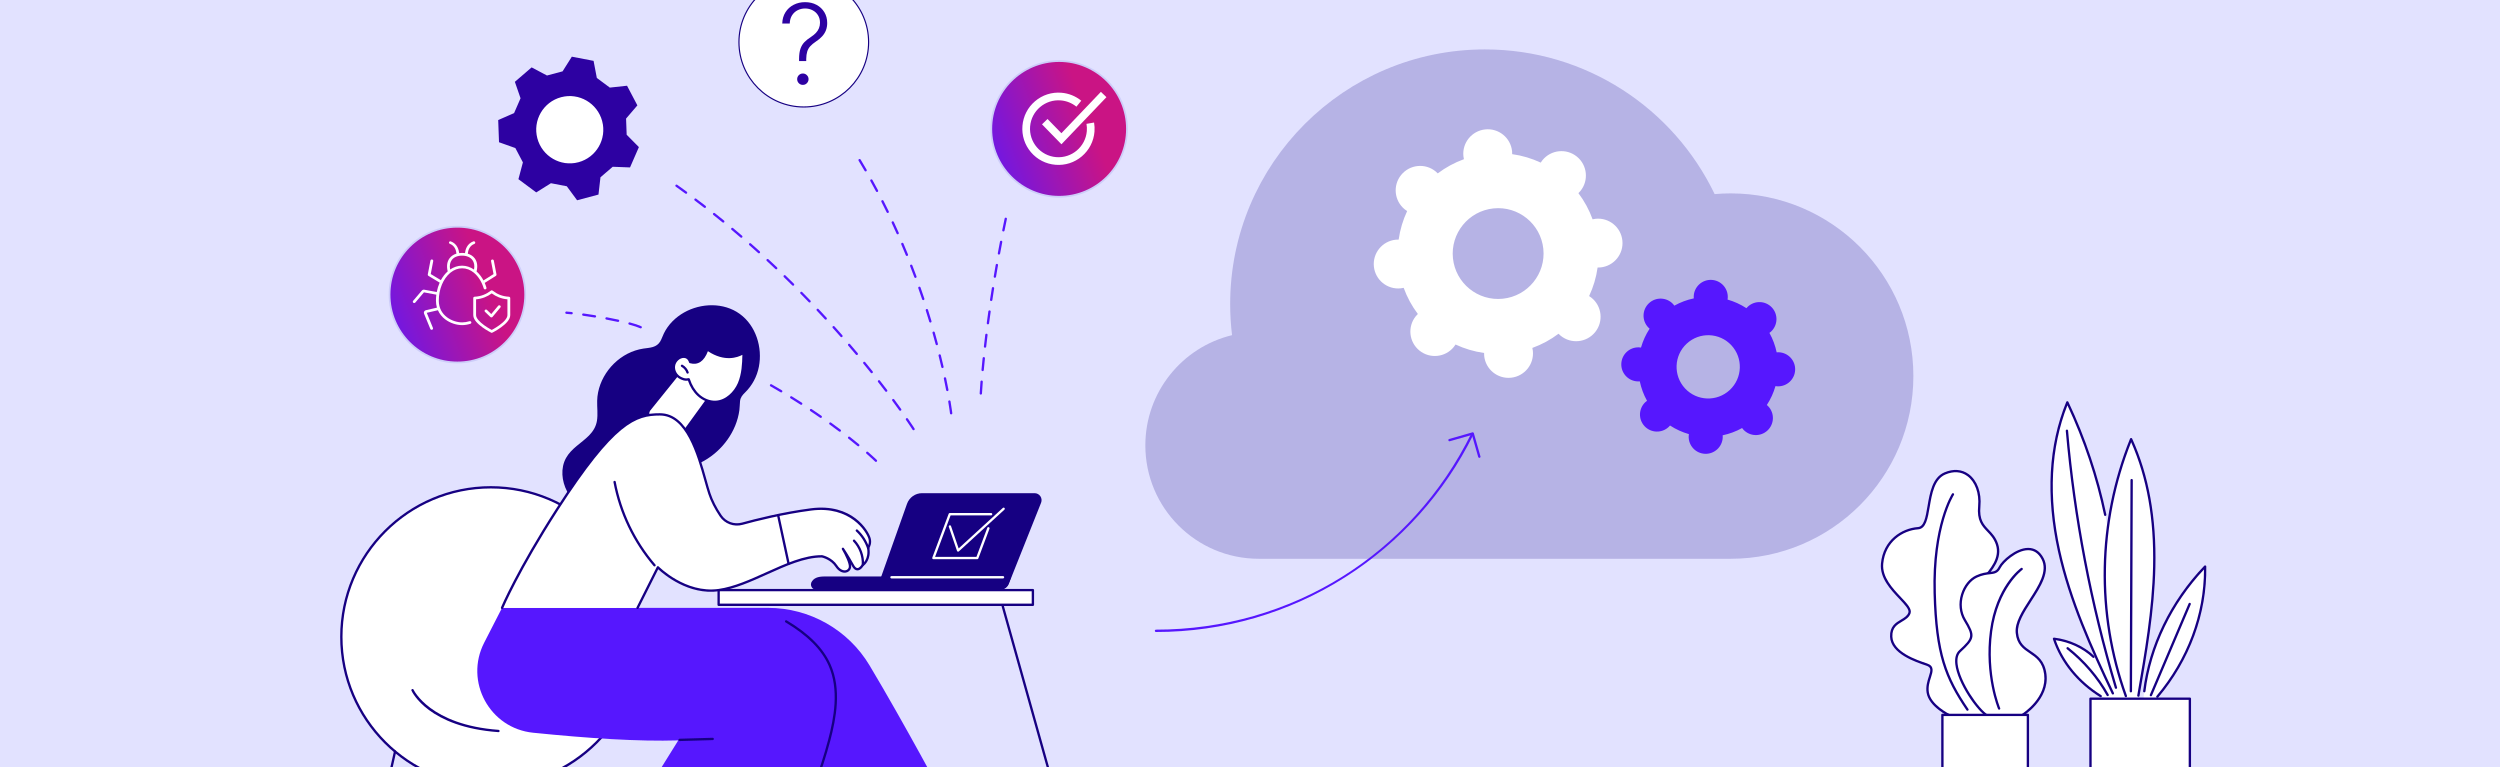 <svg width="860" height="264" viewBox="0 0 860 264" fill="none" xmlns="http://www.w3.org/2000/svg">
<rect width="860" height="264" fill="#E2E2FF"/>
<g clip-path="url(#clip0_144_668)">
<path d="M343.772 202.858H280.811C280.439 202.858 280.066 202.761 279.759 202.55C279.038 202.057 278.787 201.17 279.075 200.409C279.815 198.851 281.353 198.305 283.62 198.305H347.905L347.071 200.571C346.557 201.947 345.242 202.858 343.772 202.858Z" fill="#160082"/>
<path d="M344.129 202.858C345.388 202.858 346.521 202.089 346.986 200.919L358.133 172.948C358.428 172.208 358.335 171.366 357.89 170.706C357.441 170.047 356.696 169.65 355.895 169.65H317.197C314.866 169.65 312.786 171.119 312.009 173.317L301.546 202.862H344.129V202.858Z" fill="#160082"/>
<path d="M345.035 198.984H306.67C306.447 198.984 306.265 198.802 306.265 198.58C306.265 198.357 306.447 198.175 306.67 198.175H345.035C345.258 198.175 345.44 198.357 345.44 198.58C345.44 198.802 345.258 198.984 345.035 198.984Z" fill="white"/>
<path d="M336.167 192.372H321.083C320.949 192.372 320.828 192.307 320.751 192.198C320.674 192.088 320.658 191.951 320.706 191.825L326.34 176.741C326.401 176.583 326.551 176.478 326.721 176.478H340.943C341.166 176.478 341.348 176.66 341.348 176.883C341.348 177.105 341.166 177.287 340.943 177.287H327.004L321.67 191.562H335.892L339.62 181.59C339.697 181.379 339.931 181.274 340.142 181.351C340.352 181.428 340.458 181.663 340.381 181.873L336.556 192.109C336.495 192.266 336.345 192.372 336.175 192.372H336.167Z" fill="white"/>
<path d="M329.595 189.781C329.562 189.781 329.526 189.781 329.494 189.769C329.36 189.737 329.255 189.636 329.21 189.506L326.389 181.233C326.316 181.023 326.43 180.792 326.64 180.719C326.851 180.647 327.081 180.76 327.154 180.97L329.773 188.656L344.979 174.721C345.145 174.572 345.4 174.584 345.55 174.746C345.699 174.912 345.691 175.167 345.525 175.316L329.862 189.668C329.785 189.737 329.688 189.773 329.587 189.773L329.595 189.781Z" fill="white"/>
<path d="M168.851 270.492C197.256 270.492 220.282 247.467 220.282 219.063C220.282 190.66 197.256 167.635 168.851 167.635C140.447 167.635 117.421 190.66 117.421 219.063C117.421 247.467 140.447 270.492 168.851 270.492Z" fill="white"/>
<path d="M168.852 270.897C140.269 270.897 117.017 247.645 117.017 219.063C117.017 190.482 140.269 167.23 168.852 167.23C197.435 167.23 220.687 190.482 220.687 219.063C220.687 247.645 197.435 270.897 168.852 270.897ZM168.852 168.035C140.714 168.035 117.826 190.927 117.826 219.059C117.826 247.192 140.718 270.083 168.852 270.083C196.985 270.083 219.878 247.192 219.878 219.059C219.878 190.927 196.985 168.035 168.852 168.035Z" fill="#160082"/>
<path d="M171.466 251.863C171.466 251.863 171.445 251.863 171.437 251.863C147.424 250.122 141.774 238.09 141.543 237.58C141.45 237.377 141.543 237.139 141.745 237.045C141.948 236.952 142.187 237.045 142.28 237.248C142.332 237.369 148.007 249.353 171.494 251.057C171.717 251.073 171.882 251.268 171.87 251.49C171.854 251.705 171.676 251.867 171.466 251.867V251.863Z" fill="#160082"/>
<path d="M121.545 322.815C121.517 322.815 121.485 322.815 121.456 322.807C121.238 322.758 121.1 322.54 121.149 322.321L135.501 258.459C135.549 258.241 135.768 258.107 135.982 258.152C136.201 258.2 136.339 258.419 136.29 258.637L121.938 322.499C121.897 322.685 121.727 322.815 121.545 322.815Z" fill="#160082"/>
<path d="M376.908 322.981C376.73 322.981 376.568 322.863 376.52 322.685L344.557 208.645C344.497 208.431 344.622 208.208 344.837 208.148C345.051 208.087 345.274 208.212 345.334 208.427L377.297 322.467C377.358 322.681 377.232 322.904 377.018 322.965C376.981 322.977 376.945 322.981 376.908 322.981Z" fill="#160082"/>
<path d="M355.311 203H247.209V208.055H355.311V203Z" fill="white"/>
<path d="M355.316 208.459H247.213C246.991 208.459 246.809 208.277 246.809 208.054V202.999C246.809 202.777 246.991 202.595 247.213 202.595H355.316C355.538 202.595 355.72 202.777 355.72 202.999V208.054C355.72 208.277 355.538 208.459 355.316 208.459ZM247.614 207.65H354.907V203.404H247.614V207.65Z" fill="#160082"/>
<path d="M195.051 168.99C197.022 172.779 200.572 175.422 204.344 177.251C206.38 178.238 208.517 179.028 210.682 179.683C213.038 180.396 215.47 180.926 217.939 180.934C222.201 180.95 226.297 179.307 229.563 176.599C234.396 172.584 236.833 166.724 237.258 160.645C244.219 158.565 250.132 153.182 252.893 146.467C253.605 144.731 254.107 142.902 254.354 141.04C254.487 140.028 254.467 139.012 254.572 138C254.702 136.742 255.378 135.92 256.256 135.066C258.753 132.626 260.388 129.582 261.056 126.15C262.351 119.541 260.044 112.001 254.463 107.974C248.91 103.963 241.123 104.21 235.295 107.512C232.36 109.176 229.875 111.62 228.386 114.668C227.936 115.587 227.637 116.582 227.111 117.465C226.528 118.44 225.662 119.047 224.577 119.371C223.513 119.687 222.391 119.755 221.299 119.917C220.343 120.063 219.4 120.29 218.482 120.593C211.204 122.977 205.615 130.153 205.425 137.855C205.368 140.15 205.716 142.465 205.352 144.743C205.036 146.722 204.028 148.386 202.632 149.798C200.042 152.417 196.565 154.23 194.723 157.537C192.756 161.07 193.234 165.498 195.051 168.99Z" fill="#160082"/>
<path d="M224.098 140.186L232.339 129.667C232.918 128.927 237.333 127.381 238.021 128.02L242.182 136.41C242.773 136.956 242.866 137.855 242.405 138.515L236.346 147.16C235.314 148.633 233.557 149.418 231.776 149.195C229.51 148.916 226.45 147.795 223.965 144.217C223.115 142.995 223.18 141.356 224.098 140.186Z" fill="white"/>
<path d="M223.139 141.663C223.05 141.663 222.961 141.635 222.884 141.574C222.71 141.433 222.682 141.178 222.824 141.004L232.797 128.627C232.938 128.453 233.193 128.425 233.367 128.566C233.541 128.708 233.57 128.963 233.428 129.137L223.455 141.514C223.374 141.615 223.257 141.663 223.139 141.663Z" fill="#160082"/>
<path d="M235.516 148.637C235.435 148.637 235.35 148.613 235.277 148.56C235.095 148.431 235.055 148.176 235.188 147.994L242.955 137.301C243.085 137.119 243.34 137.078 243.522 137.212C243.704 137.341 243.744 137.596 243.611 137.778L235.844 148.471C235.763 148.58 235.641 148.637 235.516 148.637Z" fill="#160082"/>
<path d="M237.414 124.544C237.414 124.544 237.034 122.792 235.305 122.719C233.606 122.646 232.063 124.164 231.829 125.847C231.594 127.531 232.606 129.279 234.132 130.028C234.994 130.449 235.84 130.757 236.92 130.469C237.572 132.521 238.657 134.472 240.247 135.925C241.838 137.382 243.959 138.309 246.112 138.24C249.714 138.127 252.77 135.261 254.195 131.946C255.619 128.636 255.737 124.929 255.797 121.322C255.797 121.322 250.625 125.325 243.319 120.169C242.17 123.561 240.344 125.358 237.414 124.544Z" fill="white"/>
<path d="M245.89 138.649C243.809 138.649 241.664 137.774 239.972 136.224C238.527 134.901 237.382 133.084 236.649 130.943C235.561 131.117 234.691 130.756 233.954 130.396C232.234 129.554 231.173 127.62 231.428 125.794C231.704 123.831 233.48 122.225 235.326 122.318C236.767 122.379 237.491 123.475 237.742 124.212C240.13 124.77 241.786 123.443 242.935 120.043C242.976 119.922 243.073 119.829 243.194 119.788C243.316 119.752 243.449 119.768 243.554 119.841C250.512 124.754 255.349 121.16 255.551 121.007C255.672 120.913 255.842 120.897 255.98 120.966C256.118 121.035 256.207 121.181 256.203 121.334C256.146 124.572 256.077 128.603 254.567 132.112C252.904 135.973 249.593 138.539 246.124 138.649C246.048 138.649 245.971 138.649 245.89 138.649ZM236.921 130.064C237.095 130.064 237.253 130.174 237.305 130.348C237.993 132.505 239.102 134.33 240.519 135.629C242.118 137.094 244.149 137.888 246.096 137.839C249.682 137.726 252.56 134.719 253.823 131.792C255.158 128.684 255.32 125.086 255.377 122.059C253.746 122.937 249.265 124.625 243.522 120.804C242.194 124.325 240.106 125.713 237.305 124.936C237.159 124.896 237.05 124.779 237.018 124.633C237.002 124.572 236.67 123.184 235.29 123.123C233.881 123.075 232.444 124.362 232.23 125.904C232.023 127.393 232.898 128.976 234.31 129.668C235.213 130.109 235.913 130.319 236.815 130.08C236.852 130.072 236.884 130.068 236.921 130.068V130.064Z" fill="#160082"/>
<path d="M236.524 128.542C236.354 128.542 236.2 128.437 236.14 128.267C235.84 127.393 235.209 126.636 234.403 126.187C234.209 126.078 234.14 125.831 234.249 125.636C234.359 125.442 234.606 125.373 234.8 125.483C235.775 126.029 236.544 126.952 236.904 128.008C236.977 128.219 236.864 128.449 236.654 128.522C236.609 128.538 236.564 128.542 236.524 128.542Z" fill="#160082"/>
<path d="M255.596 121.872C255.446 121.872 255.304 121.791 255.231 121.646C255.13 121.447 255.215 121.205 255.414 121.103C256.381 120.626 257.215 119.901 257.826 119.015C257.951 118.829 258.206 118.784 258.388 118.91C258.571 119.035 258.619 119.29 258.494 119.472C257.806 120.472 256.867 121.29 255.778 121.828C255.721 121.856 255.66 121.868 255.6 121.868L255.596 121.872Z" fill="#160082"/>
<path d="M216.02 282.5C216.02 282.5 270.365 298.722 325.139 275.231C325.139 275.231 310.944 248.645 299.13 228.906C291.776 216.619 278.508 209.103 264.185 209.103H172.697L166.557 221.087C159.705 234.463 168.451 250.551 183.406 252.061C202.474 253.987 219.712 255.124 233.331 254.695L216.016 282.5H216.02Z" fill="#5617FE"/>
<path d="M273.287 286.119C273.226 286.119 273.161 286.102 273.101 286.074C272.902 285.973 272.825 285.726 272.927 285.528C278.014 275.673 282.033 265.235 284.867 254.513C286.862 246.965 288.683 237.24 285.032 228.971C282.596 223.451 277.751 218.586 270.223 214.106C270.033 213.992 269.968 213.741 270.081 213.551C270.195 213.361 270.446 213.296 270.636 213.409C278.314 217.983 283.264 222.965 285.773 228.647C289.525 237.147 287.675 247.046 285.648 254.724C282.798 265.506 278.759 275.996 273.647 285.904C273.574 286.042 273.433 286.123 273.287 286.123V286.119Z" fill="#160082"/>
<path d="M233.785 254.93C233.566 254.93 233.388 254.756 233.38 254.538C233.372 254.315 233.55 254.129 233.773 254.121L245.154 253.789C245.377 253.789 245.563 253.959 245.571 254.182C245.579 254.404 245.401 254.59 245.178 254.599L233.797 254.93H233.785Z" fill="#160082"/>
<path d="M172.701 209.103H219.311L226.309 195.156C226.309 195.156 235.496 204.611 247.21 202.996C258.923 201.381 271.741 191.279 282.77 191.38C282.77 191.38 285.96 192.06 287.684 194.703C289.408 197.35 291.926 196.953 292.359 195.27C292.792 193.586 289.954 188.802 289.954 188.802C289.954 188.802 291.436 190.967 293.459 194.614C295.022 197.431 296.742 194.42 296.742 194.42C296.742 194.42 299.397 192.667 298.64 188.414C298.64 188.414 299.628 187.094 299.126 185.269C298.624 183.448 293.411 173.366 278.982 175.244C269.535 176.474 260.461 178.737 255.317 180.157C252.504 180.934 249.509 179.825 247.878 177.405C246.509 175.377 245 172.722 244.024 169.796C241.402 161.916 238.135 142.554 227.033 142.546C218.667 142.538 211.281 144.748 191.627 175.244C178.052 196.306 172.697 209.095 172.697 209.095L172.701 209.103Z" fill="white"/>
<path d="M172.701 209.508C172.648 209.508 172.596 209.5 172.543 209.475C172.337 209.39 172.24 209.152 172.325 208.945C172.377 208.816 177.849 195.885 191.287 175.029C210.929 144.545 218.489 142.145 226.985 142.145H227.033C236.638 142.153 240.499 155.946 243.053 165.069C243.555 166.858 243.984 168.4 244.409 169.67C245.222 172.111 246.501 174.641 248.213 177.182C249.747 179.461 252.56 180.501 255.211 179.768C259.923 178.469 269.272 176.102 278.933 174.847C293.164 172.997 298.79 182.516 299.518 185.167C299.972 186.811 299.328 188.081 299.069 188.506C299.709 192.485 297.515 194.355 297.05 194.703C296.835 195.047 296.034 196.225 294.945 196.225H294.937C294.241 196.221 293.63 195.747 293.111 194.812C292.982 194.577 292.852 194.347 292.727 194.124C292.82 194.606 292.84 195.035 292.755 195.371C292.537 196.221 291.853 196.836 290.974 196.981C289.683 197.196 288.327 196.423 287.348 194.925C285.83 192.598 283.078 191.87 282.726 191.785C282.689 191.785 282.649 191.785 282.612 191.785C276.78 191.785 270.26 194.727 263.95 197.576C258.425 200.069 252.71 202.648 247.27 203.396C236.873 204.833 228.353 197.609 226.43 195.824L219.675 209.281C219.574 209.479 219.331 209.56 219.133 209.463C218.935 209.362 218.854 209.119 218.955 208.921L225.953 194.974C226.009 194.857 226.123 194.776 226.252 194.755C226.382 194.735 226.511 194.78 226.604 194.873C226.693 194.966 235.796 204.161 247.161 202.595C252.488 201.862 258.146 199.309 263.618 196.836C270.065 193.926 276.719 190.906 282.778 190.971C282.807 190.971 282.831 190.971 282.859 190.979C282.997 191.008 286.231 191.724 288.028 194.476C288.967 195.917 290.1 196.297 290.845 196.176C291.412 196.083 291.837 195.702 291.974 195.16C292.257 194.051 290.679 190.793 289.614 189C289.505 188.814 289.562 188.571 289.744 188.454C289.93 188.336 290.173 188.385 290.294 188.567C290.311 188.587 291.808 190.789 293.82 194.411C294.071 194.865 294.471 195.403 294.945 195.407H294.949C295.576 195.407 296.208 194.545 296.398 194.213C296.43 194.156 296.475 194.112 296.527 194.075C296.625 194.011 298.948 192.4 298.252 188.478C298.231 188.369 298.26 188.256 298.325 188.166C298.357 188.118 299.183 186.968 298.745 185.374C298.098 183.018 292.565 173.888 279.047 175.644C269.434 176.895 260.129 179.25 255.438 180.545C252.451 181.367 249.286 180.197 247.554 177.631C245.801 175.029 244.486 172.435 243.652 169.925C243.223 168.634 242.786 167.08 242.284 165.283C239.795 156.391 236.035 142.959 227.046 142.95H227.001C218.76 142.95 211.402 145.322 191.983 175.466C178.59 196.253 173.138 209.127 173.085 209.257C173.021 209.411 172.871 209.504 172.713 209.504L172.701 209.508Z" fill="#160082"/>
<path d="M296.835 194.646C296.835 194.646 296.823 194.646 296.815 194.646C296.593 194.634 296.419 194.444 296.431 194.221C296.572 191.34 295.471 188.373 293.488 186.281C293.334 186.119 293.343 185.864 293.504 185.71C293.666 185.556 293.921 185.564 294.075 185.726C296.208 187.977 297.39 191.17 297.24 194.266C297.228 194.485 297.05 194.65 296.835 194.65V194.646Z" fill="#160082"/>
<path d="M298.664 188.988C298.494 188.988 298.337 188.879 298.28 188.713C297.531 186.459 296.216 184.415 294.475 182.804C294.313 182.65 294.301 182.395 294.455 182.233C294.609 182.067 294.864 182.059 295.026 182.213C296.867 183.921 298.256 186.078 299.045 188.462C299.114 188.672 299 188.903 298.79 188.972C298.749 188.984 298.705 188.992 298.66 188.992L298.664 188.988Z" fill="#160082"/>
<path d="M271.272 194.327C271.085 194.327 270.915 194.197 270.875 194.007L267.281 177.316C267.232 177.097 267.374 176.883 267.593 176.834C267.811 176.786 268.026 176.927 268.074 177.146L271.668 193.837C271.717 194.055 271.575 194.27 271.357 194.318C271.328 194.327 271.3 194.327 271.272 194.327Z" fill="#160082"/>
<path d="M225.155 194.865C225.042 194.865 224.928 194.816 224.847 194.723C217.813 186.491 213.033 176.518 211.021 165.882C210.981 165.664 211.123 165.449 211.345 165.409C211.564 165.368 211.778 165.51 211.819 165.733C213.802 176.231 218.521 186.074 225.463 194.197C225.608 194.367 225.588 194.622 225.418 194.768C225.341 194.832 225.248 194.865 225.155 194.865Z" fill="#160082"/>
<path d="M595.355 66.526C593.493 66.526 591.651 66.611 589.834 66.769C575.713 37.329 545.628 17 510.792 17C462.405 17 423.178 56.226 423.178 104.611C423.178 108.229 423.4 111.791 423.825 115.292C406.713 119.42 394 134.832 394 153.211C394 174.754 411.465 192.218 433.009 192.218H595.351C630.061 192.218 658.199 164.082 658.199 129.372C658.199 94.663 630.061 66.526 595.351 66.526H595.355Z" fill="#B6B3E5"/>
<path d="M397.664 217.408C397.441 217.408 397.259 217.226 397.259 217.004C397.259 216.781 397.441 216.599 397.664 216.599C444.043 216.599 485.602 190.745 506.126 149.123C506.223 148.925 506.466 148.84 506.668 148.941C506.871 149.038 506.952 149.281 506.851 149.483C496.951 169.558 481.712 186.52 462.778 198.536C443.326 210.884 420.811 217.408 397.664 217.408Z" fill="#5617FE"/>
<path d="M508.89 157.505C508.712 157.505 508.55 157.387 508.502 157.209L506.337 149.621L498.744 151.786C498.529 151.843 498.306 151.721 498.242 151.507C498.181 151.292 498.306 151.065 498.521 151.005L506.502 148.73C506.608 148.702 506.717 148.714 506.81 148.767C506.903 148.819 506.972 148.904 507.004 149.009L509.279 156.991C509.34 157.205 509.214 157.432 509 157.493C508.963 157.505 508.927 157.509 508.89 157.509V157.505Z" fill="#5617FE"/>
<path d="M567.246 104.296C564.878 106.501 564.745 110.213 566.947 112.58C567.113 112.759 567.287 112.916 567.465 113.07C566.141 115.102 565.15 117.291 564.502 119.562C564.271 119.526 564.032 119.497 563.794 119.489C560.56 119.376 557.844 121.905 557.727 125.143C557.609 128.377 560.139 131.093 563.373 131.206C563.616 131.214 563.85 131.206 564.085 131.186C564.571 133.497 565.4 135.751 566.574 137.868C566.384 138.005 566.198 138.155 566.02 138.317C563.652 140.523 563.518 144.234 565.72 146.602C567.926 148.969 571.633 149.099 574.001 146.893C574.179 146.727 574.337 146.553 574.491 146.375C576.519 147.699 578.708 148.686 580.979 149.338C580.943 149.568 580.914 149.807 580.906 150.046C580.789 153.28 583.318 155.995 586.552 156.109C589.786 156.222 592.502 153.693 592.619 150.455C592.627 150.212 592.619 149.977 592.599 149.742C594.91 149.257 597.165 148.423 599.281 147.245C599.419 147.436 599.565 147.622 599.731 147.8C601.936 150.167 605.644 150.297 608.012 148.091C610.379 145.885 610.513 142.174 608.311 139.806C608.145 139.628 607.971 139.471 607.793 139.317C609.117 137.285 610.108 135.095 610.756 132.825C610.987 132.861 611.225 132.89 611.464 132.898C614.698 133.011 617.414 130.482 617.531 127.244C617.649 124.01 615.119 121.294 611.885 121.181C611.642 121.173 611.407 121.181 611.173 121.201C610.687 118.89 609.857 116.636 608.683 114.519C608.874 114.381 609.06 114.232 609.238 114.07C611.606 111.864 611.739 108.153 609.538 105.785C607.332 103.417 603.624 103.288 601.256 105.494C601.078 105.66 600.921 105.834 600.767 106.012C598.739 104.688 596.549 103.701 594.279 103.049C594.315 102.818 594.344 102.58 594.352 102.341C594.469 99.107 591.939 96.391 588.705 96.278C585.472 96.165 582.756 98.694 582.638 101.932C582.63 102.175 582.638 102.41 582.659 102.644C580.348 103.13 578.093 103.964 575.976 105.142C575.839 104.951 575.693 104.765 575.527 104.587C573.321 102.219 569.614 102.09 567.246 104.296ZM580.214 118.23C584.614 114.131 591.498 114.373 595.59 118.773C599.682 123.172 599.435 130.061 595.036 134.16C590.636 138.26 583.751 138.018 579.655 133.618C575.564 129.219 575.81 122.33 580.21 118.23H580.214Z" fill="#5617FE"/>
<path d="M510.914 44.517C506.292 45.003 502.932 49.139 503.414 53.757C503.45 54.101 503.511 54.437 503.588 54.765C500.314 55.951 497.286 57.606 494.583 59.646C494.348 59.403 494.101 59.169 493.834 58.95C490.223 56.028 484.925 56.582 481.995 60.188C479.065 63.799 479.619 69.092 483.225 72.015C483.493 72.233 483.776 72.423 484.059 72.606C482.618 75.673 481.623 78.976 481.141 82.42C480.805 82.416 480.461 82.42 480.117 82.461C475.495 82.946 472.136 87.082 472.617 91.701C473.099 96.318 477.235 99.674 481.857 99.188C482.202 99.151 482.537 99.091 482.865 99.014C484.047 102.284 485.703 105.307 487.742 108.011C487.5 108.246 487.265 108.493 487.046 108.76C484.116 112.37 484.67 117.664 488.277 120.586C491.887 123.508 497.185 122.953 500.115 119.347C500.334 119.08 500.524 118.797 500.706 118.514C503.774 119.95 507.077 120.942 510.525 121.424C510.521 121.76 510.525 122.099 510.562 122.448C511.043 127.065 515.18 130.421 519.802 129.935C524.424 129.449 527.783 125.313 527.302 120.695C527.265 120.351 527.205 120.015 527.128 119.687C530.402 118.501 533.43 116.846 536.133 114.806C536.368 115.049 536.615 115.284 536.882 115.502C540.492 118.425 545.79 117.87 548.721 114.264C551.651 110.654 551.097 105.36 547.49 102.438C547.223 102.219 546.94 102.029 546.657 101.847C548.097 98.779 549.093 95.477 549.575 92.032C549.911 92.036 550.255 92.032 550.599 91.992C555.221 91.506 558.58 87.37 558.099 82.752C557.617 78.134 553.481 74.779 548.858 75.264C548.514 75.301 548.178 75.362 547.851 75.439C546.669 72.168 545.013 69.145 542.973 66.442C543.216 66.207 543.451 65.96 543.67 65.693C546.6 62.083 546.045 56.789 542.439 53.867C538.829 50.944 533.531 51.499 530.6 55.105C530.382 55.372 530.192 55.656 530.01 55.939C526.942 54.502 523.639 53.511 520.191 53.029C520.195 52.693 520.191 52.353 520.154 52.005C519.672 47.387 515.536 44.032 510.914 44.517ZM513.743 71.695C522.328 70.796 530.01 77.021 530.904 85.597C531.799 94.173 525.561 101.859 516.977 102.758C508.392 103.656 500.71 97.431 499.816 88.855C498.921 80.279 505.158 72.593 513.743 71.695Z" fill="white"/>
<path d="M314.258 148.007C314.124 148.007 313.995 147.942 313.914 147.821C313.906 147.809 313.137 146.599 311.66 144.458C311.534 144.271 311.579 144.021 311.765 143.895C311.947 143.77 312.202 143.814 312.327 144C313.813 146.153 314.59 147.376 314.598 147.388C314.719 147.578 314.663 147.825 314.473 147.946C314.404 147.991 314.331 148.011 314.254 148.011L314.258 148.007ZM309.664 141.313C309.539 141.313 309.413 141.252 309.336 141.143C308.571 140.074 307.77 138.97 306.957 137.869C306.823 137.691 306.863 137.436 307.042 137.302C307.22 137.168 307.475 137.209 307.608 137.387C308.426 138.492 309.227 139.597 309.996 140.669C310.126 140.852 310.085 141.102 309.903 141.236C309.83 141.289 309.749 141.313 309.668 141.313H309.664ZM304.852 134.793C304.73 134.793 304.609 134.736 304.528 134.631C303.751 133.611 302.929 132.538 302.059 131.425C301.922 131.247 301.954 130.996 302.128 130.859C302.306 130.721 302.557 130.754 302.695 130.928C303.565 132.045 304.39 133.117 305.172 134.141C305.305 134.319 305.273 134.574 305.095 134.708C305.022 134.764 304.937 134.789 304.852 134.789V134.793ZM299.865 128.402C299.748 128.402 299.631 128.35 299.55 128.248C298.732 127.228 297.886 126.18 297.004 125.104C296.862 124.93 296.887 124.675 297.061 124.533C297.235 124.391 297.49 124.416 297.631 124.59C298.514 125.67 299.368 126.718 300.181 127.742C300.323 127.916 300.294 128.171 300.116 128.313C300.044 128.374 299.954 128.402 299.865 128.402ZM294.733 122.137C294.616 122.137 294.503 122.088 294.422 121.991C293.576 120.983 292.702 119.951 291.803 118.907C291.657 118.737 291.678 118.482 291.848 118.337C292.018 118.191 292.272 118.211 292.418 118.381C293.321 119.429 294.195 120.461 295.041 121.473C295.183 121.643 295.162 121.898 294.992 122.044C294.915 122.109 294.822 122.137 294.733 122.137ZM289.455 115.989C289.342 115.989 289.233 115.941 289.152 115.852C288.278 114.856 287.383 113.848 286.464 112.828C286.315 112.662 286.327 112.407 286.497 112.258C286.663 112.108 286.918 112.124 287.068 112.29C287.986 113.314 288.885 114.322 289.759 115.321C289.905 115.491 289.889 115.746 289.723 115.892C289.646 115.961 289.553 115.993 289.455 115.993V115.989ZM284.044 109.967C283.935 109.967 283.826 109.922 283.745 109.837C282.846 108.858 281.927 107.87 280.992 106.875C280.839 106.713 280.847 106.454 281.009 106.304C281.17 106.15 281.429 106.158 281.579 106.32C282.518 107.32 283.437 108.307 284.34 109.291C284.489 109.457 284.481 109.712 284.315 109.862C284.238 109.934 284.141 109.967 284.04 109.967H284.044ZM278.495 104.066C278.39 104.066 278.285 104.025 278.204 103.94C277.281 102.981 276.342 102.014 275.383 101.043C275.225 100.885 275.229 100.626 275.387 100.472C275.545 100.314 275.804 100.318 275.957 100.476C276.917 101.451 277.86 102.419 278.782 103.382C278.936 103.544 278.932 103.799 278.77 103.953C278.693 104.029 278.592 104.066 278.491 104.066H278.495ZM272.817 98.29C272.715 98.29 272.61 98.25 272.533 98.173C271.586 97.234 270.627 96.287 269.647 95.34C269.486 95.186 269.482 94.927 269.639 94.769C269.793 94.607 270.052 94.603 270.21 94.761C271.19 95.712 272.153 96.659 273.1 97.602C273.258 97.76 273.258 98.015 273.1 98.173C273.019 98.254 272.918 98.294 272.813 98.294L272.817 98.29ZM267.009 92.649C266.907 92.649 266.81 92.612 266.729 92.539C265.758 91.621 264.774 90.698 263.779 89.775C263.613 89.621 263.605 89.366 263.758 89.204C263.908 89.038 264.167 89.03 264.329 89.184C265.329 90.111 266.316 91.034 267.288 91.957C267.45 92.11 267.458 92.365 267.304 92.527C267.223 92.612 267.118 92.653 267.009 92.653V92.649ZM261.067 87.148C260.97 87.148 260.873 87.112 260.796 87.043C259.804 86.145 258.796 85.246 257.78 84.348C257.614 84.198 257.598 83.943 257.744 83.777C257.89 83.611 258.149 83.595 258.315 83.74C259.335 84.643 260.342 85.542 261.338 86.44C261.504 86.59 261.516 86.845 261.366 87.011C261.286 87.1 261.176 87.144 261.067 87.144V87.148ZM254.996 81.79C254.903 81.79 254.81 81.757 254.733 81.693C253.717 80.818 252.689 79.944 251.653 79.074C251.483 78.932 251.458 78.673 251.604 78.503C251.75 78.333 252.005 78.309 252.175 78.455C253.215 79.329 254.247 80.203 255.263 81.082C255.433 81.227 255.453 81.482 255.307 81.652C255.227 81.745 255.113 81.794 255 81.794L254.996 81.79ZM248.795 76.585C248.706 76.585 248.613 76.557 248.54 76.492C247.504 75.642 246.456 74.796 245.395 73.954C245.221 73.817 245.193 73.562 245.331 73.384C245.468 73.21 245.723 73.181 245.901 73.319C246.966 74.165 248.014 75.015 249.054 75.865C249.228 76.006 249.253 76.261 249.111 76.435C249.03 76.532 248.917 76.585 248.799 76.585H248.795ZM242.461 71.538C242.376 71.538 242.287 71.51 242.214 71.453C241.146 70.627 240.065 69.798 239.004 68.996C238.826 68.863 238.79 68.608 238.924 68.43C239.057 68.252 239.312 68.215 239.49 68.349C240.559 69.154 241.639 69.984 242.712 70.814C242.89 70.951 242.922 71.206 242.785 71.38C242.704 71.481 242.586 71.538 242.465 71.538H242.461ZM235.997 66.665C235.912 66.665 235.831 66.641 235.758 66.588C234.678 65.795 233.577 64.998 232.484 64.221C232.302 64.091 232.262 63.836 232.391 63.658C232.521 63.476 232.771 63.435 232.954 63.565C234.05 64.346 235.155 65.143 236.24 65.941C236.422 66.074 236.459 66.325 236.329 66.507C236.248 66.617 236.127 66.673 236.001 66.673L235.997 66.665Z" fill="#5617FE"/>
<path d="M327.194 142.559C326.991 142.559 326.817 142.41 326.793 142.203C326.793 142.187 326.619 140.754 326.194 138.204C326.157 137.986 326.307 137.775 326.526 137.739C326.748 137.703 326.955 137.852 326.991 138.071C327.42 140.645 327.594 142.094 327.598 142.106C327.623 142.329 327.465 142.531 327.242 142.555C327.226 142.555 327.21 142.555 327.194 142.555V142.559ZM325.874 134.554C325.684 134.554 325.514 134.42 325.477 134.226C325.231 132.931 324.963 131.599 324.68 130.26C324.636 130.041 324.773 129.827 324.992 129.778C325.21 129.734 325.425 129.871 325.473 130.09C325.757 131.433 326.028 132.773 326.275 134.068C326.315 134.287 326.174 134.501 325.955 134.542C325.931 134.546 325.902 134.55 325.878 134.55L325.874 134.554ZM324.199 126.625C324.012 126.625 323.846 126.5 323.806 126.31C323.506 125.006 323.191 123.683 322.863 122.376C322.81 122.157 322.94 121.939 323.158 121.886C323.377 121.833 323.595 121.963 323.648 122.181C323.976 123.493 324.292 124.82 324.591 126.127C324.64 126.346 324.506 126.565 324.288 126.613C324.255 126.621 324.227 126.625 324.194 126.625H324.199ZM322.248 118.761C322.07 118.761 321.904 118.64 321.855 118.462C321.511 117.171 321.151 115.855 320.787 114.56C320.726 114.346 320.851 114.123 321.066 114.063C321.28 114.002 321.503 114.127 321.564 114.342C321.932 115.641 322.292 116.956 322.636 118.255C322.693 118.47 322.563 118.693 322.349 118.749C322.312 118.757 322.28 118.761 322.244 118.761H322.248ZM320.042 110.966C319.868 110.966 319.706 110.853 319.653 110.679C319.269 109.396 318.868 108.097 318.459 106.814C318.39 106.599 318.508 106.373 318.722 106.304C318.933 106.235 319.164 106.352 319.232 106.567C319.641 107.854 320.042 109.157 320.43 110.444C320.495 110.659 320.374 110.885 320.159 110.95C320.119 110.962 320.082 110.966 320.042 110.966ZM317.593 103.248C317.423 103.248 317.265 103.143 317.209 102.973C316.784 101.702 316.342 100.415 315.893 99.148C315.82 98.938 315.93 98.707 316.14 98.63C316.351 98.558 316.581 98.667 316.658 98.877C317.103 100.144 317.549 101.435 317.978 102.714C318.05 102.924 317.933 103.155 317.723 103.228C317.678 103.244 317.638 103.248 317.593 103.248ZM314.898 95.607C314.732 95.607 314.578 95.506 314.517 95.344C314.052 94.081 313.566 92.81 313.084 91.564C313.003 91.357 313.109 91.123 313.315 91.042C313.521 90.961 313.756 91.062 313.837 91.272C314.323 92.523 314.808 93.798 315.278 95.065C315.355 95.275 315.25 95.506 315.039 95.587C314.995 95.603 314.946 95.611 314.898 95.611V95.607ZM311.967 88.059C311.809 88.059 311.656 87.966 311.591 87.808C311.085 86.57 310.563 85.311 310.037 84.076C309.948 83.87 310.045 83.631 310.251 83.546C310.458 83.457 310.696 83.554 310.781 83.761C311.312 84.999 311.834 86.258 312.34 87.504C312.425 87.711 312.323 87.945 312.117 88.031C312.068 88.051 312.016 88.059 311.963 88.059H311.967ZM308.79 80.612C308.636 80.612 308.486 80.523 308.422 80.373C307.871 79.143 307.309 77.908 306.742 76.694C306.649 76.492 306.734 76.249 306.936 76.156C307.139 76.063 307.381 76.148 307.475 76.35C308.041 77.564 308.608 78.807 309.158 80.041C309.251 80.244 309.158 80.486 308.952 80.576C308.899 80.6 308.843 80.612 308.786 80.612H308.79ZM305.366 73.274C305.216 73.274 305.07 73.189 305.002 73.047C304.415 71.841 303.808 70.627 303.201 69.429C303.099 69.231 303.18 68.988 303.379 68.883C303.577 68.782 303.82 68.863 303.921 69.061C304.532 70.259 305.139 71.481 305.73 72.691C305.827 72.894 305.746 73.137 305.544 73.234C305.487 73.262 305.427 73.274 305.366 73.274ZM301.691 66.058C301.545 66.058 301.408 65.981 301.335 65.843C300.703 64.658 300.056 63.46 299.404 62.294C299.295 62.1 299.368 61.853 299.562 61.743C299.756 61.634 300.003 61.707 300.112 61.901C300.764 63.075 301.416 64.273 302.047 65.463C302.152 65.661 302.075 65.904 301.881 66.009C301.82 66.042 301.756 66.058 301.691 66.058ZM297.765 58.979C297.623 58.979 297.49 58.906 297.413 58.777C296.737 57.611 296.045 56.442 295.357 55.3C295.239 55.11 295.304 54.859 295.494 54.746C295.684 54.628 295.935 54.693 296.049 54.883C296.741 56.029 297.437 57.206 298.113 58.372C298.226 58.566 298.157 58.813 297.967 58.927C297.902 58.963 297.834 58.979 297.765 58.979Z" fill="#5617FE"/>
<path d="M337.405 135.752C337.405 135.752 337.393 135.752 337.385 135.752C337.162 135.74 336.988 135.549 337 135.327C337 135.311 337.073 133.874 337.276 131.271C337.292 131.049 337.49 130.887 337.709 130.899C337.931 130.915 338.097 131.11 338.081 131.332C337.879 133.922 337.81 135.351 337.806 135.367C337.794 135.586 337.616 135.752 337.401 135.752H337.405ZM338.024 127.669C338.024 127.669 338 127.669 337.988 127.669C337.765 127.649 337.604 127.451 337.624 127.228C337.737 126.006 337.867 124.658 338.016 123.193C338.041 122.971 338.239 122.809 338.462 122.833C338.684 122.857 338.846 123.056 338.822 123.278C338.672 124.743 338.543 126.087 338.429 127.305C338.409 127.516 338.235 127.673 338.029 127.673L338.024 127.669ZM338.854 119.615C338.854 119.615 338.822 119.615 338.81 119.615C338.587 119.591 338.429 119.389 338.453 119.166C338.599 117.891 338.757 116.548 338.927 115.143C338.955 114.921 339.158 114.759 339.376 114.791C339.599 114.819 339.757 115.022 339.728 115.24C339.554 116.645 339.397 117.984 339.255 119.255C339.231 119.462 339.057 119.615 338.854 119.615ZM339.842 111.577C339.842 111.577 339.805 111.577 339.789 111.577C339.567 111.549 339.413 111.343 339.441 111.124C339.611 109.829 339.793 108.489 339.991 107.109C340.024 106.887 340.23 106.733 340.449 106.765C340.671 106.798 340.825 107 340.793 107.223C340.599 108.603 340.416 109.938 340.246 111.229C340.218 111.432 340.044 111.582 339.846 111.582L339.842 111.577ZM340.971 103.56C340.971 103.56 340.931 103.56 340.91 103.556C340.688 103.523 340.538 103.317 340.57 103.094C340.765 101.791 340.971 100.456 341.19 99.092C341.226 98.869 341.432 98.719 341.651 98.756C341.874 98.792 342.023 98.999 341.987 99.217C341.772 100.581 341.566 101.913 341.372 103.216C341.343 103.418 341.169 103.56 340.971 103.56ZM342.238 95.562C342.218 95.562 342.193 95.562 342.169 95.558C341.95 95.522 341.801 95.311 341.837 95.093C342.056 93.786 342.282 92.454 342.521 91.098C342.562 90.88 342.768 90.73 342.991 90.77C343.209 90.811 343.359 91.017 343.318 91.24C343.08 92.592 342.853 93.919 342.634 95.227C342.602 95.425 342.428 95.567 342.234 95.567L342.238 95.562ZM343.638 87.585C343.614 87.585 343.59 87.585 343.565 87.577C343.347 87.537 343.201 87.326 343.242 87.108C343.484 85.8 343.731 84.473 343.99 83.125C344.031 82.907 344.245 82.761 344.464 82.805C344.682 82.846 344.828 83.06 344.784 83.279C344.525 84.623 344.274 85.946 344.035 87.253C343.998 87.448 343.828 87.585 343.638 87.585ZM345.168 79.636C345.14 79.636 345.116 79.636 345.087 79.628C344.869 79.584 344.727 79.369 344.771 79.151C345.035 77.844 345.306 76.52 345.589 75.184C345.634 74.966 345.848 74.824 346.067 74.873C346.285 74.917 346.427 75.132 346.378 75.35C346.099 76.686 345.828 78.005 345.565 79.313C345.524 79.503 345.358 79.636 345.168 79.636Z" fill="#5617FE"/>
<path d="M220.402 112.97C220.345 112.97 220.289 112.958 220.232 112.933C219.402 112.553 218.132 112.132 216.452 111.683C216.237 111.626 216.108 111.404 216.165 111.189C216.221 110.975 216.444 110.845 216.662 110.902C218.382 111.363 219.698 111.8 220.568 112.201C220.77 112.294 220.86 112.533 220.766 112.739C220.698 112.889 220.552 112.974 220.398 112.974L220.402 112.97ZM212.619 110.748C212.591 110.748 212.562 110.748 212.534 110.74C211.295 110.469 209.964 110.202 208.576 109.938C208.357 109.898 208.211 109.688 208.252 109.465C208.292 109.246 208.507 109.101 208.725 109.141C210.122 109.404 211.461 109.675 212.708 109.947C212.927 109.995 213.064 110.21 213.016 110.428C212.975 110.618 212.805 110.748 212.619 110.748ZM204.658 109.238C204.637 109.238 204.613 109.238 204.593 109.234C203.225 109.008 201.877 108.801 200.598 108.623C200.376 108.591 200.222 108.388 200.254 108.166C200.287 107.943 200.489 107.789 200.711 107.822C201.999 108.004 203.35 108.21 204.727 108.437C204.945 108.473 205.095 108.68 205.058 108.902C205.026 109.101 204.856 109.242 204.658 109.242V109.238ZM196.632 108.129C196.632 108.129 196.603 108.129 196.591 108.129C195.94 108.061 195.349 108.012 194.831 107.976C194.608 107.959 194.438 107.765 194.454 107.542C194.47 107.32 194.661 107.15 194.887 107.166C195.413 107.203 196.012 107.255 196.672 107.324C196.895 107.348 197.057 107.547 197.032 107.769C197.012 107.976 196.834 108.133 196.632 108.133V108.129Z" fill="#5617FE"/>
<path d="M301.323 158.898C301.222 158.898 301.116 158.858 301.04 158.781C301.031 158.773 300.011 157.769 298.065 156.065C297.895 155.919 297.878 155.66 298.028 155.494C298.174 155.328 298.433 155.308 298.599 155.458C300.562 157.182 301.598 158.198 301.606 158.206C301.764 158.364 301.768 158.619 301.606 158.777C301.525 158.858 301.424 158.898 301.319 158.898H301.323ZM295.248 153.54C295.159 153.54 295.066 153.507 294.989 153.446C293.977 152.609 292.92 151.755 291.848 150.909C291.674 150.771 291.641 150.516 291.779 150.342C291.917 150.168 292.172 150.136 292.346 150.273C293.426 151.123 294.487 151.981 295.503 152.823C295.677 152.965 295.697 153.22 295.555 153.394C295.474 153.491 295.361 153.54 295.244 153.54H295.248ZM288.893 148.521C288.808 148.521 288.723 148.493 288.65 148.44C287.598 147.647 286.505 146.837 285.404 146.036C285.222 145.906 285.182 145.651 285.315 145.469C285.445 145.287 285.7 145.247 285.882 145.38C286.991 146.182 288.088 146.995 289.144 147.792C289.322 147.926 289.359 148.181 289.221 148.359C289.14 148.464 289.019 148.521 288.897 148.521H288.893ZM282.336 143.769C282.255 143.769 282.175 143.745 282.106 143.697C281.009 142.932 279.888 142.167 278.767 141.418C278.58 141.293 278.532 141.042 278.657 140.855C278.783 140.669 279.034 140.621 279.22 140.746C280.341 141.499 281.466 142.268 282.567 143.033C282.749 143.162 282.794 143.413 282.668 143.595C282.591 143.709 282.462 143.769 282.336 143.769ZM275.61 139.265C275.533 139.265 275.46 139.245 275.391 139.2C274.258 138.472 273.108 137.743 271.975 137.043C271.785 136.926 271.728 136.675 271.846 136.484C271.963 136.294 272.214 136.233 272.404 136.355C273.541 137.059 274.695 137.788 275.832 138.52C276.018 138.642 276.075 138.892 275.954 139.079C275.877 139.2 275.747 139.265 275.614 139.265H275.61ZM268.729 134.999C268.66 134.999 268.587 134.983 268.523 134.942C267.365 134.254 266.191 133.566 265.034 132.903C264.839 132.793 264.775 132.542 264.884 132.352C264.997 132.158 265.24 132.093 265.438 132.202C266.6 132.87 267.778 133.558 268.939 134.25C269.13 134.364 269.194 134.615 269.081 134.805C269.004 134.93 268.871 135.003 268.733 135.003L268.729 134.999Z" fill="#5617FE"/>
<path d="M722.642 239.469C714.956 234.693 709.201 227.622 706.578 219.734C711.747 220.354 716.644 222.588 720.161 225.939L721.545 227.145L727.888 240.355H725.038L722.642 239.469Z" fill="white"/>
<path d="M722.643 239.874C722.57 239.874 722.497 239.853 722.428 239.813C714.625 234.964 708.861 227.878 706.19 219.864C706.145 219.734 706.174 219.589 706.259 219.479C706.348 219.374 706.481 219.318 706.619 219.334C711.84 219.957 716.875 222.256 720.433 225.643C720.595 225.797 720.603 226.052 720.445 226.214C720.291 226.376 720.036 226.384 719.874 226.23C716.588 223.098 711.986 220.932 707.165 220.224C709.861 227.809 715.406 234.503 722.849 239.125C723.039 239.242 723.096 239.493 722.979 239.683C722.902 239.805 722.768 239.874 722.634 239.874H722.643Z" fill="#160082"/>
<path d="M725.038 239.489C724.897 239.489 724.759 239.412 724.682 239.278C721.375 233.305 716.648 227.784 711.01 223.316C710.836 223.178 710.804 222.923 710.945 222.745C711.083 222.571 711.338 222.539 711.512 222.681C717.235 227.214 722.031 232.819 725.39 238.886C725.5 239.08 725.427 239.327 725.233 239.436C725.172 239.473 725.103 239.485 725.038 239.485V239.489Z" fill="#160082"/>
<path d="M711.156 138.4C717.041 150.854 721.412 163.846 724.18 177.092L724.986 181.2L724.54 185.527C724.075 190.728 723.856 196.701 724.176 203.294C724.468 209.333 725.156 214.801 726.002 219.597C727.928 226.517 731.781 240.355 731.781 240.355H727.884L726.815 238.514C719.255 222.571 712.014 206.39 708.29 189.457C704.571 172.523 704.522 154.65 711.156 138.4Z" fill="white"/>
<path d="M726.82 238.919C726.67 238.919 726.524 238.834 726.455 238.688C719.142 223.268 711.686 206.767 707.902 189.546C703.709 170.467 704.68 153.206 710.788 138.251C710.848 138.101 710.99 138.004 711.152 138C711.314 138.008 711.46 138.085 711.528 138.231C717.417 150.7 721.813 163.749 724.581 177.012C724.626 177.23 724.488 177.445 724.27 177.489C724.051 177.534 723.837 177.396 723.792 177.178C721.096 164.275 716.859 151.575 711.192 139.417C705.461 154.019 704.619 170.819 708.695 189.372C712.463 206.512 719.898 222.964 727.188 238.344C727.285 238.546 727.196 238.789 726.994 238.882C726.937 238.91 726.88 238.923 726.82 238.923V238.919Z" fill="#160082"/>
<path d="M727.884 236.972C727.71 236.972 727.548 236.858 727.495 236.684C718.878 207.767 713.204 178.003 710.618 148.215C710.597 147.993 710.763 147.798 710.986 147.778C711.209 147.758 711.407 147.924 711.423 148.146C714.001 177.878 719.668 207.589 728.268 236.454C728.333 236.668 728.212 236.895 727.997 236.955C727.957 236.968 727.92 236.972 727.88 236.972H727.884Z" fill="#160082"/>
<path d="M737.634 237.769C739.577 222.11 746.955 206.994 758.559 194.896C758.822 210.839 752.958 226.813 742.119 239.675L741.613 240.351H737.343L737.634 237.769Z" fill="white"/>
<path d="M742.123 240.084C742.03 240.084 741.937 240.052 741.864 239.987C741.694 239.842 741.67 239.587 741.815 239.417C752.391 226.866 758.175 211.45 758.167 195.905C747.061 207.775 739.925 222.621 738.039 237.818C738.011 238.041 737.804 238.198 737.586 238.17C737.363 238.142 737.205 237.939 737.234 237.717C739.181 222.034 746.652 206.727 758.268 194.613C758.381 194.496 758.556 194.456 758.709 194.516C758.863 194.577 758.964 194.723 758.964 194.885C759.231 210.964 753.359 226.963 742.431 239.931C742.35 240.024 742.236 240.076 742.119 240.076L742.123 240.084Z" fill="#160082"/>
<path d="M739.913 239.534C739.86 239.534 739.808 239.522 739.755 239.502C739.549 239.412 739.452 239.178 739.541 238.971L752.877 207.605C752.966 207.399 753.201 207.301 753.407 207.39C753.614 207.48 753.711 207.714 753.622 207.921L740.285 239.287C740.221 239.441 740.071 239.534 739.913 239.534Z" fill="#160082"/>
<path d="M731.296 239.453C721.052 210.835 721.695 179.359 733.093 151.069C739.378 164.923 741.37 180.019 741.05 194.909C740.73 209.799 738.164 224.571 735.598 239.295L735.359 240.356H731.571L731.292 239.453H731.296Z" fill="white"/>
<path d="M731.296 239.858C731.13 239.858 730.972 239.757 730.915 239.591C720.623 210.835 721.262 179.343 732.721 150.919C732.781 150.769 732.927 150.668 733.089 150.664C733.255 150.656 733.401 150.753 733.465 150.903C739.209 163.563 741.823 177.963 741.459 194.917C741.139 209.859 738.529 224.859 736.003 239.364C735.967 239.582 735.756 239.728 735.534 239.692C735.315 239.655 735.165 239.445 735.206 239.222C737.723 224.745 740.33 209.778 740.65 194.897C741.002 178.453 738.541 164.445 733.117 152.105C722.08 180.108 721.562 211.041 731.676 239.311C731.753 239.522 731.644 239.752 731.434 239.829C731.389 239.846 731.34 239.854 731.296 239.854V239.858Z" fill="#160082"/>
<path d="M733.02 238.19C732.797 238.19 732.615 238.008 732.615 237.786L732.882 165.162C732.882 164.939 733.065 164.757 733.287 164.757C733.51 164.757 733.692 164.939 733.692 165.162L733.425 237.786C733.425 238.008 733.243 238.19 733.02 238.19Z" fill="#160082"/>
<path d="M753.313 240.355H719.125V280.172H753.313V240.355Z" fill="white"/>
<path d="M753.314 280.573H719.125C718.903 280.573 718.721 280.391 718.721 280.169V240.352C718.721 240.129 718.903 239.947 719.125 239.947H753.314C753.536 239.947 753.719 240.129 753.719 240.352V280.169C753.719 280.391 753.536 280.573 753.314 280.573ZM719.53 279.764H752.909V240.756H719.53V279.764Z" fill="#160082"/>
<path d="M683.821 246.325H671.079C671.079 246.325 663.875 243.002 663.138 238.198C662.398 233.398 666.647 229.889 662.77 228.594C658.893 227.303 650.765 224.53 650.579 218.989C650.393 213.449 655.752 214.003 656.857 210.863C657.962 207.722 646.698 201.999 647.438 193.872C648.179 185.745 654.643 182.054 659.811 181.682C664.98 181.309 661.657 165.986 669.043 162.846C676.43 159.705 681.603 166.169 680.862 174.109C680.121 182.05 685.108 181.682 686.957 187.222C688.803 192.763 683.634 197.381 681.048 200.518C678.462 203.658 688.803 207.536 689.357 216.585C689.912 225.635 685.662 226.372 684.371 230.435C683.08 234.499 689.544 240.039 683.816 246.317L683.821 246.325Z" fill="white"/>
<path d="M683.82 246.729H671.079C671.022 246.729 670.962 246.717 670.909 246.693C670.605 246.555 663.502 243.221 662.737 238.263C662.414 236.146 663.013 234.272 663.494 232.766C664.215 230.516 664.433 229.581 662.64 228.982C658.969 227.76 650.372 224.894 650.174 219.01C650.057 215.436 652.109 214.214 653.922 213.137C655.035 212.473 656.083 211.85 656.476 210.737C656.848 209.681 655.233 207.973 653.363 205.994C650.344 202.796 646.584 198.818 647.037 193.848C647.77 185.794 654.161 181.694 659.787 181.293C661.867 181.144 662.409 177.918 663.045 174.182C663.83 169.532 664.725 164.258 668.893 162.486C671.941 161.191 674.896 161.405 677.207 163.093C680.149 165.242 681.712 169.483 681.274 174.158C680.841 178.808 682.387 180.431 684.181 182.313C685.37 183.56 686.601 184.851 687.35 187.105C689.009 192.087 685.294 196.305 682.578 199.385C682.141 199.882 681.728 200.352 681.368 200.785C680.461 201.886 681.546 203.124 683.703 205.403C686.131 207.969 689.458 211.486 689.77 216.569C690.15 222.782 688.301 225.202 686.67 227.335C685.901 228.343 685.172 229.294 684.767 230.569C684.33 231.937 684.873 233.527 685.496 235.369C686.568 238.526 687.904 242.456 684.124 246.6C684.047 246.685 683.938 246.734 683.824 246.734L683.82 246.729ZM671.168 245.92H683.638C686.949 242.18 685.767 238.7 684.723 235.628C684.079 233.734 683.472 231.945 683.99 230.322C684.44 228.913 685.209 227.91 686.022 226.845C687.645 224.724 689.321 222.531 688.96 216.622C688.669 211.83 685.585 208.576 683.112 205.961C681.003 203.735 679.34 201.975 680.74 200.271C681.109 199.822 681.525 199.348 681.967 198.846C684.549 195.912 688.09 191.897 686.577 187.36C685.884 185.28 684.715 184.054 683.59 182.872C681.744 180.933 679.995 179.1 680.465 174.085C680.874 169.694 679.441 165.732 676.725 163.748C674.625 162.214 672.022 162.032 669.205 163.23C665.445 164.829 664.591 169.868 663.838 174.316C663.15 178.387 662.555 181.904 659.839 182.099C654.541 182.479 648.531 186.336 647.839 193.921C647.418 198.531 651.04 202.359 653.946 205.439C656.083 207.702 657.771 209.487 657.237 211.008C656.747 212.397 655.521 213.129 654.335 213.833C652.558 214.89 650.878 215.889 650.984 218.985C651.162 224.308 659.386 227.048 662.895 228.217C665.518 229.092 664.911 230.998 664.263 233.017C663.782 234.515 663.239 236.215 663.539 238.145C664.194 242.415 670.399 245.552 671.172 245.928L671.168 245.92Z" fill="#160082"/>
<path d="M676.802 244.516C676.672 244.516 676.543 244.455 676.466 244.338C668.946 233.236 665.708 225.182 665.129 204.047C664.494 180.735 671.407 169.941 671.476 169.832C671.597 169.645 671.848 169.593 672.034 169.714C672.22 169.836 672.273 170.087 672.152 170.273C672.083 170.378 665.311 180.99 665.939 204.019C666.509 224.951 669.707 232.912 677.134 243.876C677.259 244.063 677.211 244.314 677.025 244.439C676.956 244.488 676.875 244.508 676.798 244.508L676.802 244.516Z" fill="#160082"/>
<path d="M695.456 246.138C695.456 246.138 704.689 240.598 703.584 231.92C702.475 223.239 694.534 225.457 693.797 217.702C693.056 209.948 706.724 199.975 702.661 192.217C698.597 184.462 689.365 192.217 687.888 195.171C686.411 198.126 684.379 196.28 679.947 198.312C675.515 200.344 672.56 207.73 675.883 213.271C679.206 218.811 679.024 219.548 674.22 223.984C669.419 228.416 679.574 243.929 683.824 246.329C683.824 246.329 695.274 245.96 695.461 246.143L695.456 246.138Z" fill="white"/>
<path d="M683.82 246.729C683.751 246.729 683.682 246.713 683.622 246.677C680.125 244.702 673.369 234.984 672.621 228.525C672.37 226.355 672.815 224.724 673.944 223.684C678.631 219.358 678.72 218.787 675.535 213.477C673.964 210.862 673.628 207.556 674.604 204.399C675.527 201.416 677.461 199 679.776 197.94C681.723 197.045 683.209 196.883 684.403 196.75C685.933 196.58 686.774 196.487 687.527 194.989C688.636 192.771 693.432 188.505 697.63 188.465C697.65 188.465 697.67 188.465 697.694 188.465C699.993 188.465 701.786 189.663 703.025 192.03C705.397 196.559 702.07 201.708 698.852 206.69C696.411 210.466 693.89 214.367 694.206 217.666C694.55 221.268 696.533 222.612 698.637 224.032C700.872 225.542 703.401 227.254 703.992 231.872C705.121 240.711 695.768 246.434 695.675 246.491C695.565 246.555 695.436 246.563 695.327 246.523C694.647 246.43 687.956 246.6 683.844 246.733C683.84 246.733 683.836 246.733 683.832 246.733L683.82 246.729ZM697.682 189.274C697.682 189.274 697.646 189.274 697.63 189.274C693.663 189.311 689.162 193.516 688.244 195.353C687.297 197.247 686.058 197.385 684.488 197.559C683.354 197.685 681.942 197.842 680.108 198.68C678.032 199.631 676.215 201.918 675.373 204.642C674.462 207.576 674.774 210.644 676.227 213.064C679.627 218.73 679.481 219.673 674.491 224.279C673.56 225.137 673.203 226.533 673.422 228.432C674.126 234.503 680.606 243.933 683.921 245.916C692.145 245.653 694.57 245.653 695.343 245.73C696.314 245.11 704.178 239.808 703.179 231.969C702.636 227.715 700.366 226.181 698.172 224.696C696.007 223.231 693.768 221.717 693.388 217.735C693.048 214.157 695.529 210.312 698.16 206.244C701.252 201.457 704.45 196.511 702.296 192.399C701.208 190.323 699.657 189.27 697.682 189.27V189.274Z" fill="#160082"/>
<path d="M687.698 244.143C687.54 244.143 687.39 244.05 687.325 243.896C687.277 243.783 682.505 232.354 684.524 217.091C686.556 201.764 694.866 195.645 695.218 195.394C695.4 195.264 695.651 195.305 695.78 195.487C695.91 195.669 695.869 195.92 695.687 196.05C695.602 196.11 687.309 202.242 685.326 217.197C683.334 232.228 688.021 243.467 688.066 243.577C688.155 243.783 688.058 244.018 687.851 244.107C687.799 244.127 687.746 244.139 687.694 244.139L687.698 244.143Z" fill="#160082"/>
<path d="M697.593 245.92H668.185V280.168H697.593V245.92Z" fill="white"/>
<path d="M697.594 280.573H668.185C667.963 280.573 667.78 280.39 667.78 280.168V245.92C667.78 245.697 667.963 245.515 668.185 245.515H697.594C697.816 245.515 697.998 245.697 697.998 245.92V280.168C697.998 280.39 697.816 280.573 697.594 280.573ZM668.59 279.763H697.189V246.325H668.59V279.763Z" fill="#160082"/>
<path d="M364.339 67.69C377.228 67.69 387.677 57.238 387.677 44.345C387.677 31.452 377.228 21 364.339 21C351.449 21 341 31.452 341 44.345C341 57.238 351.449 67.69 364.339 67.69Z" fill="url(#paint0_linear_144_668)" stroke="#CDCDF9" stroke-width="0.612" stroke-miterlimit="10"/>
<path d="M363.102 56.689C359.791 56.419 356.786 54.877 354.633 52.347C352.481 49.817 351.451 46.598 351.721 43.286C351.991 39.975 353.532 36.969 356.062 34.815C358.591 32.662 361.809 31.632 365.12 31.902C367.635 32.108 370.001 33.053 371.955 34.645L370.285 36.699C368.75 35.448 366.889 34.702 364.907 34.538C359.529 34.097 354.797 38.12 354.356 43.499C353.916 48.879 357.937 53.612 363.315 54.053C368.694 54.493 373.425 50.471 373.866 45.091C373.937 44.26 373.894 43.421 373.752 42.604L376.36 42.149C376.537 43.187 376.587 44.246 376.502 45.305C376.232 48.616 374.69 51.622 372.161 53.776C369.631 55.929 366.413 56.959 363.102 56.689Z" fill="white"/>
<path d="M365.135 49.633L358.449 42.775L360.346 40.927L365.12 45.824L378.704 31.596L380.616 33.423L365.135 49.633Z" fill="white"/>
<circle cx="195.908" cy="44.587" r="11.624" fill="white"/>
<path d="M215.373 40.784L219.257 36.251C217.525 32.955 217.438 32.787 215.703 29.492L209.775 30.134C208.057 28.859 207.026 28.091 205.307 26.813L204.19 20.933C200.545 20.232 200.36 20.197 196.711 19.496L193.526 24.548L188.162 25.977L182.886 23.181C180.073 25.602 179.93 25.725 177.113 28.147L179.068 33.803C178.212 35.764 177.699 36.943 176.844 38.907L171.381 41.298C171.518 45.018 171.523 45.206 171.66 48.929L177.284 50.93C178.282 52.826 178.88 53.968 179.878 55.86L178.339 61.638C181.326 63.855 181.477 63.97 184.46 66.188L189.518 63.026C191.615 63.428 192.879 63.672 194.976 64.075L198.524 68.89L205.876 66.932L206.559 60.99C208.178 59.598 209.151 58.759 210.77 57.367L216.73 57.594C218.215 54.187 218.292 54.011 219.777 50.603L215.572 46.355C215.493 44.215 215.446 42.926 215.368 40.788L215.373 40.784ZM198.983 55.819C192.823 57.459 186.498 53.778 184.851 47.596C183.205 41.414 186.865 35.074 193.022 33.434C199.178 31.795 205.506 35.475 207.153 41.657C208.799 47.839 205.142 54.178 198.983 55.819Z" fill="#2D01A2"/>
<path d="M276.5 -7.8C288.816 -7.8 298.8 2.184 298.8 14.5C298.8 26.816 288.816 36.8 276.5 36.8C264.184 36.8 254.2 26.816 254.2 14.5C254.2 2.184 264.184 -7.8 276.5 -7.8Z" fill="white" stroke="#160082" stroke-width="0.4"/>
<path d="M274.878 21.009V20.274C274.887 18.84 275.046 17.674 275.355 16.776C275.663 15.877 276.117 15.12 276.716 14.502C277.324 13.876 278.077 13.277 278.976 12.706C279.647 12.27 280.21 11.812 280.664 11.331C281.126 10.841 281.476 10.305 281.712 9.724C281.957 9.135 282.079 8.495 282.079 7.805C282.079 6.825 281.848 5.967 281.385 5.232C280.931 4.497 280.314 3.93 279.534 3.531C278.753 3.122 277.887 2.918 276.934 2.918C276.026 2.918 275.178 3.118 274.388 3.517C273.608 3.907 272.968 4.488 272.469 5.259C271.979 6.022 271.711 6.966 271.666 8.091H269.093C269.138 6.594 269.51 5.296 270.209 4.198C270.908 3.1 271.842 2.251 273.013 1.652C274.184 1.044 275.491 0.74 276.934 0.74C278.44 0.74 279.765 1.053 280.909 1.679C282.052 2.296 282.946 3.145 283.59 4.225C284.235 5.296 284.557 6.525 284.557 7.914C284.557 8.831 284.412 9.665 284.121 10.419C283.831 11.172 283.395 11.866 282.814 12.501C282.243 13.137 281.526 13.736 280.664 14.298C279.847 14.843 279.198 15.383 278.717 15.918C278.236 16.454 277.891 17.066 277.682 17.756C277.474 18.437 277.36 19.276 277.342 20.274V21.009H274.878ZM276.185 29.204C275.65 29.204 275.187 29.014 274.796 28.633C274.415 28.242 274.225 27.779 274.225 27.244C274.225 26.7 274.415 26.237 274.796 25.855C275.187 25.474 275.65 25.284 276.185 25.284C276.72 25.284 277.179 25.474 277.56 25.855C277.95 26.237 278.145 26.7 278.145 27.244C278.145 27.598 278.054 27.925 277.873 28.224C277.7 28.524 277.465 28.764 277.165 28.945C276.875 29.118 276.548 29.204 276.185 29.204Z" fill="#2D01A2"/>
<path d="M157.339 124.69C170.228 124.69 180.677 114.238 180.677 101.345C180.677 88.452 170.228 78 157.339 78C144.449 78 134 88.452 134 101.345C134 114.238 144.449 124.69 157.339 124.69Z" fill="url(#paint1_linear_144_668)" stroke="#CDCDF9" stroke-width="0.612" stroke-miterlimit="10"/>
<path fill-rule="evenodd" clip-rule="evenodd" d="M154.466 83.305C154.56 83.062 154.845 82.941 155.098 83.042C157.289 83.862 157.826 85.906 157.963 87.071C158.279 87.03 158.616 87 158.964 87C159.312 87 159.628 87.02 159.954 87.061C160.081 85.896 160.629 83.852 162.82 83.032C163.073 82.941 163.357 83.052 163.452 83.295C163.547 83.538 163.431 83.811 163.178 83.902C161.45 84.55 161.018 86.23 160.924 87.263C161.914 87.567 162.746 88.103 163.326 88.893C164.2 90.077 164.379 91.666 163.937 93.377C164.874 94.207 165.675 95.26 166.317 96.465L169.773 94.288L168.92 89.824C168.867 89.571 169.046 89.328 169.309 89.277C169.573 89.227 169.826 89.399 169.878 89.652L170.795 94.42C170.826 94.602 170.742 94.794 170.584 94.895L166.813 97.274C166.813 97.274 166.76 97.305 166.739 97.315C166.971 97.841 167.171 98.388 167.339 98.955C167.413 99.208 167.266 99.461 167.002 99.532C166.739 99.603 166.476 99.461 166.402 99.208C165.738 96.981 164.569 95.138 163.125 93.914C163.094 93.893 163.031 93.843 162.967 93.772C161.787 92.82 160.418 92.294 158.975 92.294C157.531 92.294 156.183 92.82 154.992 93.772C154.94 93.823 154.887 93.873 154.813 93.924C152.527 95.857 150.947 99.38 150.947 103.419C150.947 106.01 152.116 107.863 153.697 109.088C155.287 110.313 157.31 110.9 158.975 110.9C159.765 110.9 160.639 110.768 161.514 110.495C161.766 110.414 162.04 110.545 162.125 110.798C162.209 111.041 162.072 111.305 161.809 111.386C160.85 111.689 159.881 111.841 158.985 111.841H158.964C157.099 111.841 154.866 111.183 153.096 109.816C152.074 109.027 151.2 107.994 150.641 106.719L146.807 107.61L148.935 112.813C149.03 113.056 148.914 113.329 148.661 113.42C148.408 113.511 148.124 113.4 148.029 113.157L145.869 107.893C145.785 107.67 145.774 107.417 145.901 107.174C146.017 106.962 146.206 106.79 146.47 106.719H146.48L150.304 105.828C150.083 105.099 149.967 104.289 149.967 103.419C149.967 102.72 150.009 102.032 150.094 101.364L145.837 100.574L142.867 104.077C142.698 104.279 142.393 104.31 142.182 104.148C141.971 103.986 141.94 103.692 142.108 103.49L145.1 99.977C145.321 99.704 145.669 99.593 145.995 99.663L150.241 100.453C150.462 99.309 150.799 98.226 151.242 97.224L147.376 94.895C147.207 94.794 147.123 94.602 147.154 94.41L148.071 89.642C148.124 89.389 148.376 89.217 148.64 89.267C148.903 89.318 149.082 89.561 149.03 89.814L148.176 94.268L151.663 96.373C152.306 95.189 153.096 94.156 154.013 93.347C153.581 91.646 153.749 90.067 154.624 88.873C155.203 88.093 156.025 87.546 157.015 87.243C156.92 86.21 156.488 84.53 154.761 83.882C154.508 83.791 154.381 83.517 154.487 83.275L154.466 83.305ZM154.845 92.709C156.067 91.879 157.458 91.393 158.943 91.393C160.428 91.393 161.84 91.879 163.062 92.729C163.326 91.383 163.104 90.259 162.504 89.449C161.798 88.508 160.576 87.941 158.954 87.941C157.331 87.941 156.099 88.498 155.403 89.449C154.803 90.259 154.592 91.383 154.845 92.709Z" fill="white"/>
<path fill-rule="evenodd" clip-rule="evenodd" d="M168.846 99.977C169.025 99.836 169.278 99.836 169.457 99.977C170.974 101.152 172.754 101.951 175.061 102.073C175.325 102.083 175.525 102.295 175.525 102.538V108.4C175.525 109.23 175.072 110.019 174.493 110.708C173.903 111.406 173.134 112.044 172.386 112.59C171.627 113.137 170.879 113.603 170.321 113.916C170.036 114.078 169.805 114.21 169.636 114.291C169.552 114.331 169.488 114.372 169.446 114.392C169.425 114.402 169.404 114.412 169.394 114.423H169.383C169.383 114.423 169.383 114.423 169.162 114.008C169.014 114.284 168.941 114.423 168.941 114.423H168.93C168.93 114.423 168.899 114.402 168.877 114.392C168.835 114.372 168.772 114.331 168.688 114.291C168.519 114.2 168.287 114.078 168.003 113.916C167.445 113.593 166.686 113.137 165.938 112.59C165.19 112.044 164.421 111.396 163.831 110.708C163.252 110.019 162.799 109.23 162.799 108.4V102.538C162.799 102.285 162.999 102.083 163.262 102.073C165.569 101.951 167.35 101.152 168.867 99.977H168.846ZM169.151 114.028L168.93 114.443C169.067 114.514 169.236 114.514 169.383 114.443L169.162 114.028H169.151ZM169.151 113.491C169.151 113.491 169.162 113.491 169.172 113.491C169.33 113.41 169.552 113.289 169.826 113.127C170.363 112.813 171.09 112.378 171.806 111.851C172.523 111.325 173.228 110.738 173.745 110.12C174.271 109.503 174.556 108.916 174.556 108.4V102.974C172.386 102.781 170.647 102.012 169.162 100.929C167.676 102.012 165.938 102.771 163.768 102.974V108.4C163.768 108.916 164.052 109.493 164.579 110.12C165.095 110.728 165.801 111.325 166.518 111.851C167.234 112.368 167.95 112.813 168.498 113.127C168.772 113.279 168.993 113.4 169.151 113.491C169.151 113.491 169.162 113.491 169.172 113.491H169.151ZM172.07 105.11C172.28 105.272 172.312 105.565 172.143 105.768L169.425 109.017C169.341 109.118 169.215 109.189 169.067 109.189C168.93 109.189 168.793 109.149 168.698 109.058L166.834 107.276C166.644 107.094 166.644 106.8 166.834 106.618C167.023 106.436 167.329 106.436 167.518 106.618L168.993 108.035L171.364 105.191C171.532 104.988 171.838 104.958 172.048 105.12L172.07 105.11Z" fill="white"/>
</g>
<defs>
<linearGradient id="paint0_linear_144_668" x1="311.142" y1="0.758" x2="353.811" y2="-15.105" gradientUnits="userSpaceOnUse">
<stop stop-color="#5718FE"/>
<stop offset="1" stop-color="#CA1484"/>
</linearGradient>
<linearGradient id="paint1_linear_144_668" x1="104.142" y1="57.758" x2="146.811" y2="41.895" gradientUnits="userSpaceOnUse">
<stop stop-color="#5718FE"/>
<stop offset="1" stop-color="#CA1484"/>
</linearGradient>
<clipPath id="clip0_144_668">
<rect width="858" height="264" fill="white" transform="translate(1)"/>
</clipPath>
</defs>
</svg>
